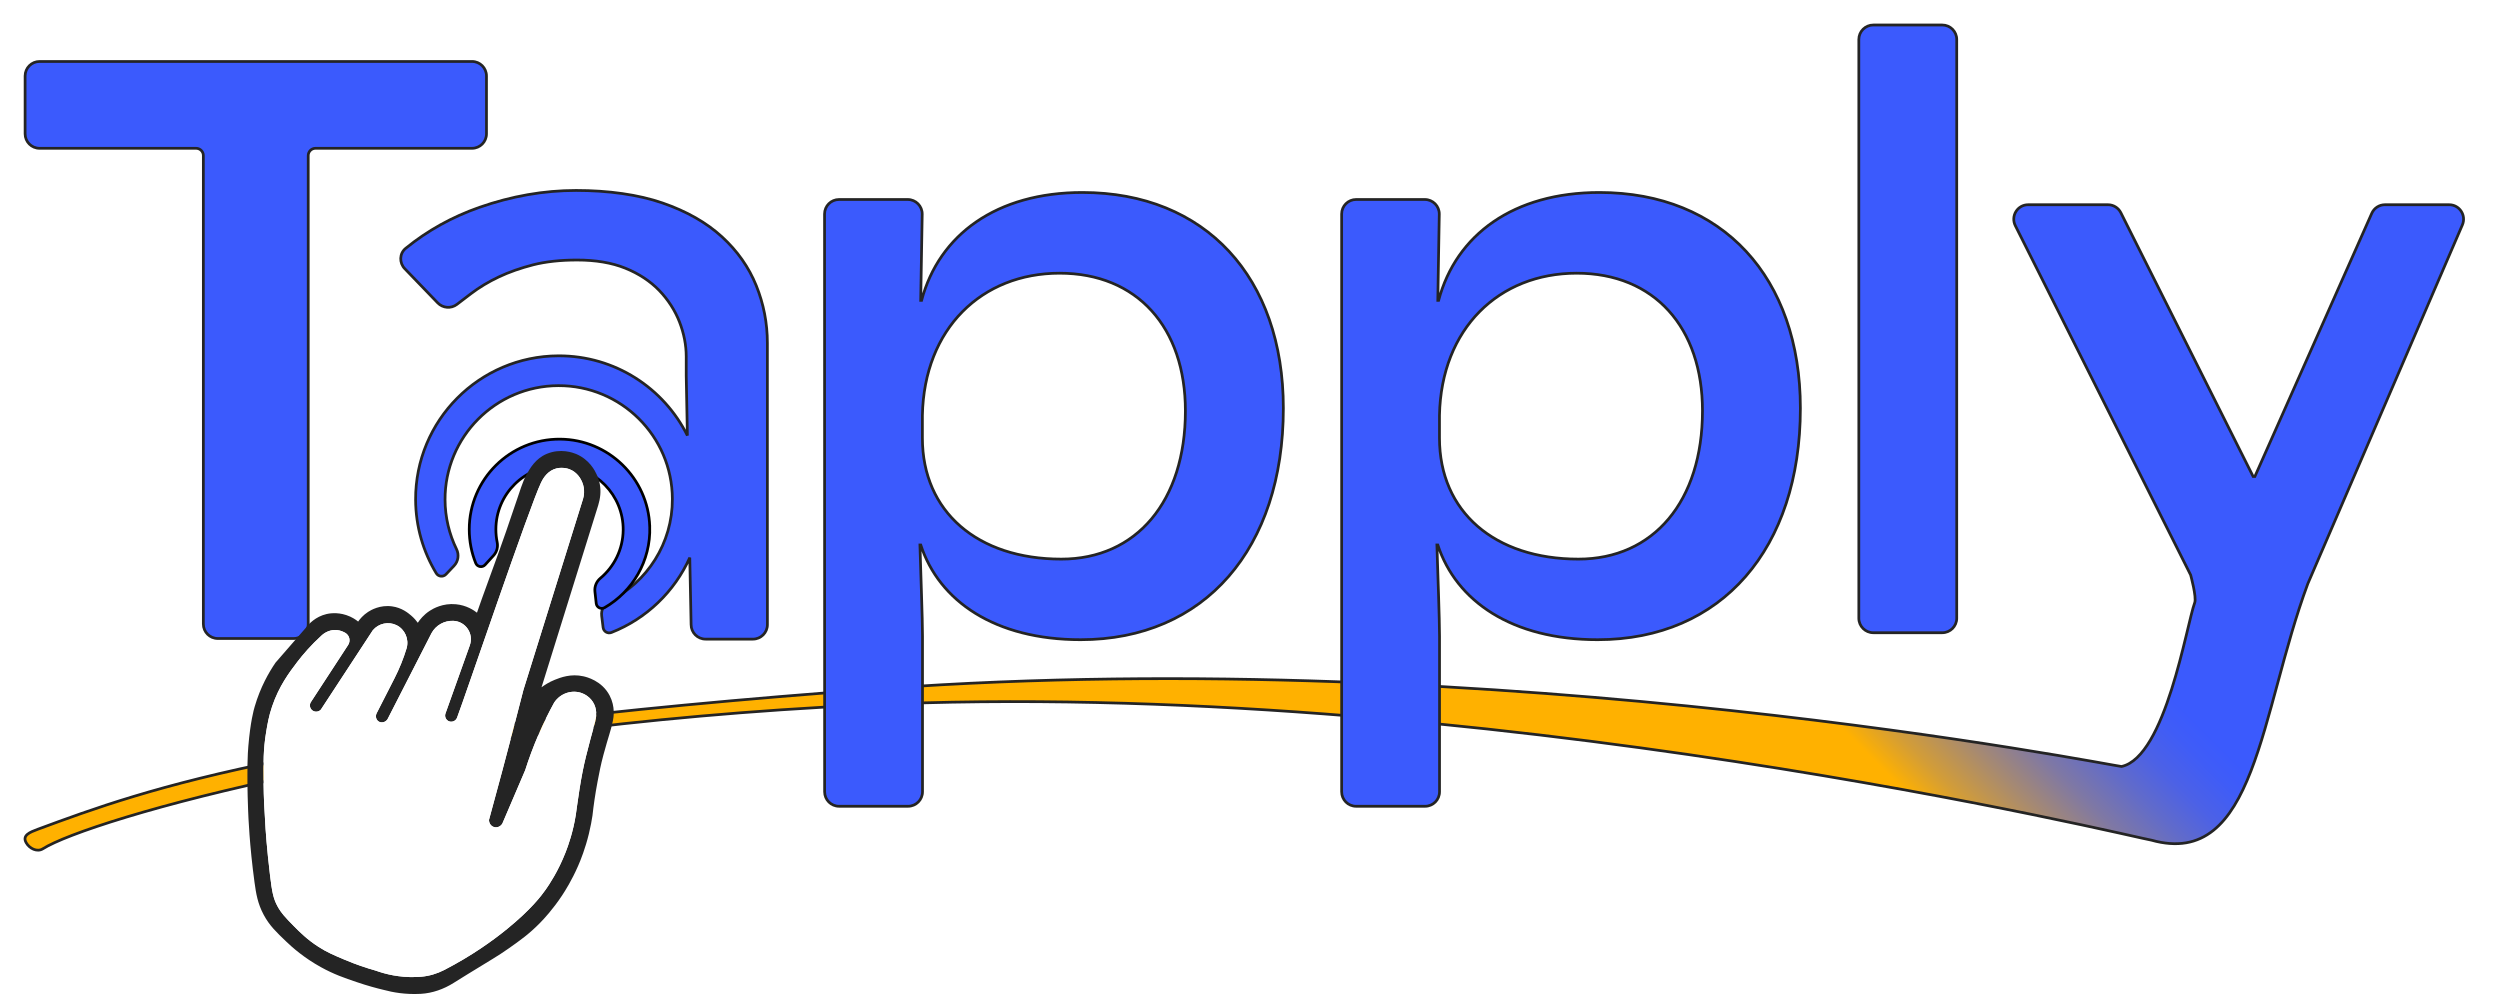 <svg width="100" height="40" viewBox="0 0 100 40" fill="none" xmlns="http://www.w3.org/2000/svg">
<path d="M98.495 8.996L92.313 23.348C90.402 28.506 90.233 34.772 86.059 33.607H86.058C85.696 33.575 59.16 27.052 34.617 28.2C16.303 29.054 3.534 32.798 1.713 33.952C1.486 34.095 1.18 33.943 1.047 33.709C0.879 33.412 1.193 33.29 1.511 33.171C5.823 31.578 12.108 29.232 35.336 27.541C60.029 25.744 84.581 30.65 84.861 30.66C86.628 30.279 87.463 24.988 87.789 24.106C87.87 23.886 87.626 23 87.626 23L80.613 9.027C80.42 8.642 80.698 8.189 81.127 8.189H84.319C84.536 8.189 84.735 8.313 84.833 8.507L90.126 19.06H90.195L94.871 8.532C94.964 8.324 95.169 8.189 95.397 8.189H97.966C98.381 8.189 98.659 8.615 98.495 8.996Z" fill="url(#paint0_linear_552_8853)" stroke="#242424" stroke-width="0.11"/>
<path d="M8.134 6.222C8.134 6.062 8.004 5.932 7.844 5.932H1.583C1.263 5.932 1.004 5.673 1.004 5.353V3.039C1.004 2.719 1.263 2.459 1.583 2.459H18.88C19.2 2.459 19.459 2.719 19.459 3.039V5.353C19.459 5.673 19.2 5.932 18.88 5.932H12.618C12.459 5.932 12.329 6.062 12.329 6.222V24.961C12.329 25.281 12.069 25.54 11.75 25.54H8.713C8.393 25.54 8.134 25.281 8.134 24.961V6.222Z" fill="#3B5AFD" stroke="#242424" stroke-width="0.11"/>
<path d="M77.69 1H74.933C74.613 1 74.353 1.259 74.353 1.579V24.73C74.353 25.05 74.613 25.309 74.933 25.309H77.69C78.01 25.309 78.269 25.05 78.269 24.73V1.579C78.269 1.259 78.01 1 77.69 1Z" fill="#3B5AFD" stroke="#242424" stroke-width="0.11"/>
<path d="M32.982 8.559C32.982 8.239 33.242 7.98 33.562 7.98H36.309C36.632 7.98 36.893 8.245 36.888 8.569L36.828 12.014H36.864C37.563 9.382 39.869 7.699 43.295 7.699C48.223 7.699 51.334 11.102 51.334 16.328C51.334 21.941 48.189 25.588 43.225 25.588C39.801 25.588 37.563 24.045 36.83 21.798H36.797C36.83 22.957 36.9 24.744 36.9 25.445V31.671C36.9 31.991 36.641 32.251 36.321 32.251H33.564C33.244 32.251 32.985 31.991 32.985 31.671L32.982 8.559ZM47.416 16.434C47.416 13.102 45.493 10.928 42.382 10.928C39.272 10.928 36.965 13.138 36.896 16.611V17.522C36.896 20.468 39.098 22.364 42.452 22.364C45.457 22.364 47.416 20.049 47.416 16.436V16.434Z" fill="#3B5AFD" stroke="#242424" stroke-width="0.11"/>
<path d="M53.666 8.559C53.666 8.239 53.925 7.98 54.245 7.98H56.992C57.316 7.98 57.577 8.245 57.571 8.569L57.512 12.014H57.545C58.244 9.382 60.55 7.699 63.977 7.699C68.904 7.699 72.015 11.102 72.015 16.328C72.015 21.941 68.87 25.588 63.907 25.588C60.48 25.588 58.244 24.045 57.512 21.798H57.476C57.512 22.957 57.581 24.744 57.581 25.445V31.671C57.581 31.991 57.322 32.251 57.002 32.251H54.245C53.925 32.251 53.666 31.991 53.666 31.671V8.559ZM68.099 16.434C68.099 13.102 66.177 10.928 63.066 10.928C59.955 10.928 57.649 13.138 57.579 16.611V17.522C57.579 20.468 59.782 22.364 63.136 22.364C66.141 22.364 68.099 20.049 68.099 16.436V16.434Z" fill="#3B5AFD" stroke="#242424" stroke-width="0.11"/>
<path d="M30.116 25.565C30.436 25.565 30.696 25.306 30.696 24.986C30.697 24.412 30.697 23.838 30.696 23.264C30.696 22.881 30.695 22.499 30.695 22.116V13.725C30.695 12.924 30.546 12.159 30.25 11.424C29.954 10.691 29.498 10.04 28.879 9.473C28.26 8.905 27.469 8.454 26.503 8.12C25.536 7.785 24.333 7.618 23.044 7.618C21.755 7.618 20.466 7.844 19.179 8.293C18.084 8.677 17.099 9.224 16.228 9.933C15.974 10.138 15.965 10.514 16.192 10.749L17.509 12.116C17.713 12.327 18.042 12.354 18.276 12.176C18.458 12.039 18.644 11.897 18.833 11.751C19.168 11.496 19.542 11.27 19.954 11.076C20.365 10.882 20.823 10.722 21.324 10.593C21.827 10.466 22.411 10.401 23.082 10.401C23.828 10.401 24.473 10.509 25.014 10.728C25.556 10.947 26.005 11.244 26.367 11.616C26.726 11.991 26.997 12.41 27.178 12.872C27.358 13.336 27.449 13.801 27.449 14.264V15.036L27.495 17.421C26.555 15.525 24.596 14.225 22.336 14.233L22.335 14.233C19.17 14.245 16.613 16.82 16.624 19.986C16.628 21.063 16.929 22.07 17.449 22.929C17.534 23.069 17.726 23.09 17.838 22.973L18.162 22.631C18.331 22.453 18.37 22.189 18.262 21.969C17.97 21.37 17.805 20.699 17.802 19.989C17.793 17.479 19.821 15.435 22.332 15.426C24.843 15.417 26.886 17.445 26.895 19.956C26.902 21.74 25.88 23.287 24.388 24.037C24.166 24.148 24.037 24.385 24.067 24.633L24.124 25.101C24.144 25.261 24.309 25.358 24.459 25.299C25.854 24.749 26.981 23.667 27.591 22.304L27.644 24.985C27.644 25.305 27.904 25.565 28.224 25.565H30.116Z" fill="#3B5AFD" stroke="#242424" stroke-width="0.11"/>
<g filter="url(#filter0_d_552_8853)">
<path fill-rule="evenodd" clip-rule="evenodd" d="M25.99 19.784C26.035 21.172 25.297 22.39 24.185 23.032C24.044 23.114 23.867 23.025 23.849 22.864L23.797 22.391C23.774 22.187 23.858 21.988 24.015 21.856C24.566 21.395 24.918 20.705 24.927 19.932C24.942 18.536 23.814 17.378 22.418 17.358C20.994 17.338 19.835 18.485 19.835 19.904C19.835 20.08 19.853 20.252 19.887 20.419C19.926 20.608 19.872 20.805 19.742 20.947L19.403 21.32C19.292 21.442 19.091 21.405 19.029 21.251C18.862 20.835 18.77 20.38 18.77 19.903C18.77 17.9 20.401 16.278 22.407 16.293C24.337 16.307 25.927 17.855 25.989 19.784L25.99 19.784Z" fill="#3B5AFD"/>
<path fill-rule="evenodd" clip-rule="evenodd" d="M25.99 19.784C26.035 21.172 25.297 22.39 24.185 23.032C24.044 23.114 23.867 23.025 23.849 22.864L23.797 22.391C23.774 22.187 23.858 21.988 24.015 21.856C24.566 21.395 24.918 20.705 24.927 19.932C24.942 18.536 23.814 17.378 22.418 17.358C20.994 17.338 19.835 18.485 19.835 19.904C19.835 20.08 19.853 20.252 19.887 20.419C19.926 20.608 19.872 20.805 19.742 20.947L19.403 21.32C19.292 21.442 19.091 21.405 19.029 21.251C18.862 20.835 18.77 20.38 18.77 19.903C18.77 17.9 20.401 16.278 22.407 16.293C24.337 16.307 25.927 17.855 25.989 19.784L25.99 19.784Z" stroke="black" stroke-width="0.11"/>
</g>
<path fill-rule="evenodd" clip-rule="evenodd" d="M24.387 27.825C24.074 27.221 23.45 27.078 23.34 27.053C22.835 26.937 22.415 27.103 22.196 27.19C21.96 27.284 21.78 27.403 21.661 27.492L23.929 20.21C24.013 19.939 24.045 19.651 23.993 19.372C23.971 19.25 23.932 19.118 23.869 18.984C23.808 18.847 23.585 18.384 23.04 18.157C22.925 18.11 22.429 17.921 21.871 18.154C21.413 18.346 21.2 18.734 21.046 19.008C20.921 19.231 20.748 19.775 20.699 19.921C20.4 20.804 20.17 21.503 19.559 23.166C19.346 23.744 19.181 24.214 19.079 24.508C18.957 24.413 18.663 24.21 18.238 24.17C17.713 24.119 17.325 24.344 17.193 24.43C16.943 24.592 16.793 24.788 16.712 24.911C16.655 24.832 16.568 24.725 16.444 24.62C16.328 24.521 16.074 24.309 15.684 24.255C15.202 24.187 14.835 24.403 14.722 24.477C14.523 24.607 14.397 24.761 14.326 24.863C14.23 24.785 14.072 24.676 13.853 24.604C13.464 24.474 13.136 24.545 13.066 24.561C12.614 24.666 12.353 24.965 12.272 25.067C11.855 25.546 11.437 26.027 11.02 26.507C10.761 26.887 10.416 27.48 10.187 28.267C10.149 28.395 10.016 28.869 9.934 29.842C9.911 30.119 9.864 30.764 9.924 32.403C9.933 32.648 9.98 33.824 10.18 35.288C10.243 35.751 10.308 36.143 10.547 36.591C10.782 37.032 11.067 37.296 11.444 37.658C11.694 37.899 12.16 38.311 12.831 38.683C13.353 38.973 13.785 39.12 14.266 39.283C14.702 39.432 15.075 39.531 15.345 39.595C15.71 39.694 16.217 39.787 16.821 39.754C16.824 39.754 16.827 39.754 16.83 39.754C17.299 39.727 17.749 39.566 18.146 39.316C18.308 39.215 18.491 39.1 18.693 38.976C19.686 38.362 19.876 38.268 20.333 37.947C20.798 37.621 21.171 37.356 21.604 36.913C21.755 36.759 22.112 36.379 22.481 35.822C22.611 35.626 22.872 35.212 23.122 34.641C23.23 34.396 23.411 33.943 23.556 33.349C23.626 33.063 23.67 32.814 23.699 32.622C23.741 32.239 23.805 31.778 23.904 31.257C23.974 30.892 24.03 30.594 24.137 30.197C24.353 29.396 24.416 29.297 24.515 28.834C24.544 28.7 24.619 28.27 24.387 27.826V27.825ZM23.814 28.847C23.757 29.048 23.689 29.29 23.618 29.564C23.473 30.116 23.392 30.423 23.305 30.858C23.209 31.343 23.145 31.792 23.087 32.203C23.044 32.502 23.052 32.474 23.032 32.594C22.924 33.276 22.732 33.818 22.626 34.087C22.329 34.849 21.969 35.382 21.83 35.58C21.654 35.831 21.245 36.376 20.285 37.157C19.709 37.626 18.877 38.227 17.77 38.799C17.482 38.947 17.167 39.042 16.845 39.069C16.779 39.074 16.71 39.079 16.639 39.081C15.962 39.104 15.404 38.959 15.024 38.823C14.651 38.718 14.236 38.578 13.794 38.392C13.361 38.209 13.09 38.097 12.747 37.877C12.287 37.582 11.989 37.281 11.761 37.051C11.429 36.713 11.252 36.531 11.095 36.24C10.931 35.932 10.881 35.672 10.8 34.999C10.67 33.917 10.623 33.151 10.623 33.151C10.576 32.386 10.549 31.941 10.543 31.297C10.535 30.477 10.533 29.98 10.643 29.306C10.697 28.973 10.748 28.66 10.886 28.255C11.163 27.439 11.574 26.894 11.893 26.476C12.111 26.191 12.431 25.813 12.871 25.412C13.011 25.285 13.226 25.181 13.469 25.201C13.621 25.214 13.751 25.279 13.809 25.313L13.813 25.315C13.982 25.414 14.033 25.636 13.925 25.8C13.426 26.566 12.926 27.332 12.426 28.098C12.367 28.21 12.4 28.348 12.5 28.42C12.604 28.494 12.751 28.478 12.837 28.381C13.529 27.325 14.221 26.267 14.913 25.21C15.147 24.932 15.541 24.849 15.862 25.007C16.196 25.172 16.369 25.56 16.266 25.926C16.203 26.134 16.13 26.34 16.049 26.541C15.967 26.743 15.877 26.941 15.778 27.135L15.064 28.534C15.009 28.65 15.043 28.783 15.134 28.851C15.243 28.93 15.415 28.902 15.501 28.77C16.088 27.621 16.676 26.474 17.262 25.326C17.434 25.01 17.772 24.819 18.129 24.834H18.14C18.631 24.859 18.958 25.35 18.793 25.813L17.818 28.543C17.775 28.669 17.842 28.808 17.966 28.854C18.09 28.899 18.232 28.834 18.281 28.71C18.586 27.914 21.191 20.235 21.643 19.305C21.692 19.203 21.838 18.905 22.146 18.775C22.445 18.649 22.732 18.751 22.773 18.766C23.109 18.892 23.243 19.184 23.281 19.27C23.421 19.586 23.345 19.875 23.321 19.958C22.527 22.502 21.734 25.047 20.938 27.592C20.664 28.666 20.382 29.747 20.091 30.836C19.916 31.491 19.739 32.144 19.561 32.792C19.556 32.918 19.63 33.032 19.741 33.075C19.87 33.125 20.024 33.068 20.097 32.937C20.401 32.226 20.705 31.516 21.009 30.806C21.149 30.362 21.325 29.881 21.545 29.374C21.746 28.908 21.958 28.484 22.167 28.104C22.413 27.73 22.88 27.576 23.28 27.727C23.422 27.78 23.547 27.87 23.645 27.983C23.849 28.217 23.896 28.55 23.811 28.849L23.814 28.847Z" fill="#242424"/>
<path fill-rule="evenodd" clip-rule="evenodd" d="M23.813 28.848C23.757 29.048 23.688 29.29 23.617 29.564C23.472 30.116 23.391 30.424 23.305 30.859C23.209 31.344 23.145 31.793 23.086 32.203C23.043 32.503 23.051 32.474 23.032 32.594C22.923 33.277 22.731 33.818 22.625 34.087C22.328 34.849 21.968 35.383 21.829 35.581C21.653 35.831 21.245 36.376 20.284 37.158C19.708 37.627 18.877 38.227 17.769 38.8C17.481 38.948 17.166 39.043 16.844 39.069C16.778 39.075 16.709 39.079 16.639 39.081C15.962 39.105 15.403 38.96 15.023 38.823C14.65 38.719 14.235 38.579 13.793 38.392C13.36 38.209 13.089 38.097 12.746 37.877C12.286 37.582 11.988 37.281 11.761 37.051C11.428 36.713 11.251 36.532 11.094 36.241C10.93 35.933 10.88 35.672 10.799 35C10.669 33.917 10.622 33.151 10.622 33.151C10.575 32.386 10.548 31.942 10.542 31.298C10.535 30.477 10.533 29.98 10.642 29.306C10.697 28.974 10.747 28.66 10.885 28.255C11.163 27.439 11.573 26.894 11.892 26.477C12.111 26.192 12.43 25.813 12.871 25.412C13.01 25.286 13.226 25.181 13.468 25.201C13.62 25.214 13.75 25.279 13.808 25.313L13.812 25.315C13.982 25.415 14.032 25.636 13.924 25.8C13.425 26.566 12.925 27.333 12.425 28.098C12.366 28.21 12.399 28.349 12.5 28.42C12.603 28.495 12.75 28.479 12.836 28.382C13.528 27.325 14.22 26.267 14.912 25.211C15.146 24.933 15.54 24.849 15.861 25.007C16.195 25.172 16.368 25.561 16.265 25.926C16.203 26.134 16.129 26.34 16.048 26.541C15.966 26.743 15.876 26.941 15.777 27.135L15.063 28.534C15.008 28.651 15.043 28.784 15.133 28.851C15.242 28.931 15.415 28.902 15.5 28.77C16.087 27.622 16.675 26.474 17.261 25.326C17.433 25.011 17.771 24.82 18.128 24.834H18.139C18.63 24.859 18.958 25.351 18.792 25.813L17.817 28.544C17.774 28.67 17.841 28.808 17.965 28.854C18.09 28.9 18.232 28.835 18.281 28.71C18.585 27.915 21.19 20.235 21.642 19.305C21.691 19.204 21.837 18.905 22.146 18.775C22.444 18.649 22.731 18.752 22.773 18.767C23.108 18.892 23.243 19.185 23.28 19.27C23.42 19.587 23.344 19.876 23.32 19.959C22.526 22.503 21.733 25.048 20.938 27.593C20.664 28.666 20.381 29.748 20.09 30.836C19.915 31.492 19.738 32.144 19.56 32.793C19.556 32.919 19.629 33.033 19.74 33.075C19.869 33.125 20.024 33.069 20.096 32.938C20.4 32.227 20.704 31.516 21.008 30.806C21.149 30.363 21.325 29.882 21.544 29.374C21.746 28.909 21.957 28.484 22.166 28.105C22.412 27.73 22.879 27.577 23.279 27.727C23.422 27.78 23.547 27.87 23.645 27.983C23.848 28.218 23.895 28.55 23.81 28.85L23.813 28.848Z" fill="white"/>
<defs>
<filter id="filter0_d_552_8853" x="16.806" y="15.601" width="11.15" height="10.699" filterUnits="userSpaceOnUse" color-interpolation-filters="sRGB">
<feFlood flood-opacity="0" result="BackgroundImageFix"/>
<feColorMatrix in="SourceAlpha" type="matrix" values="0 0 0 0 0 0 0 0 0 0 0 0 0 0 0 0 0 0 127 0" result="hardAlpha"/>
<feOffset dy="1.273"/>
<feGaussianBlur stdDeviation="0.955"/>
<feComposite in2="hardAlpha" operator="out"/>
<feColorMatrix type="matrix" values="0 0 0 0 0 0 0 0 0 0 0 0 0 0 0 0 0 0 0.25 0"/>
<feBlend mode="normal" in2="BackgroundImageFix" result="effect1_dropShadow_552_8853"/>
<feBlend mode="normal" in="SourceGraphic" in2="effect1_dropShadow_552_8853" result="shape"/>
</filter>
<linearGradient id="paint0_linear_552_8853" x1="77.391" y1="-0.097" x2="60.912" y2="16.321" gradientUnits="userSpaceOnUse">
<stop offset="0.56" stop-color="#3B5AFD"/>
<stop offset="0.6" stop-color="#3F5CF7"/>
<stop offset="0.66" stop-color="#4C61E6"/>
<stop offset="0.72" stop-color="#616BCA"/>
<stop offset="0.79" stop-color="#7F78A4"/>
<stop offset="0.86" stop-color="#A58973"/>
<stop offset="0.94" stop-color="#D39D37"/>
<stop offset="1" stop-color="#FFB100"/>
</linearGradient>
</defs>
</svg>
